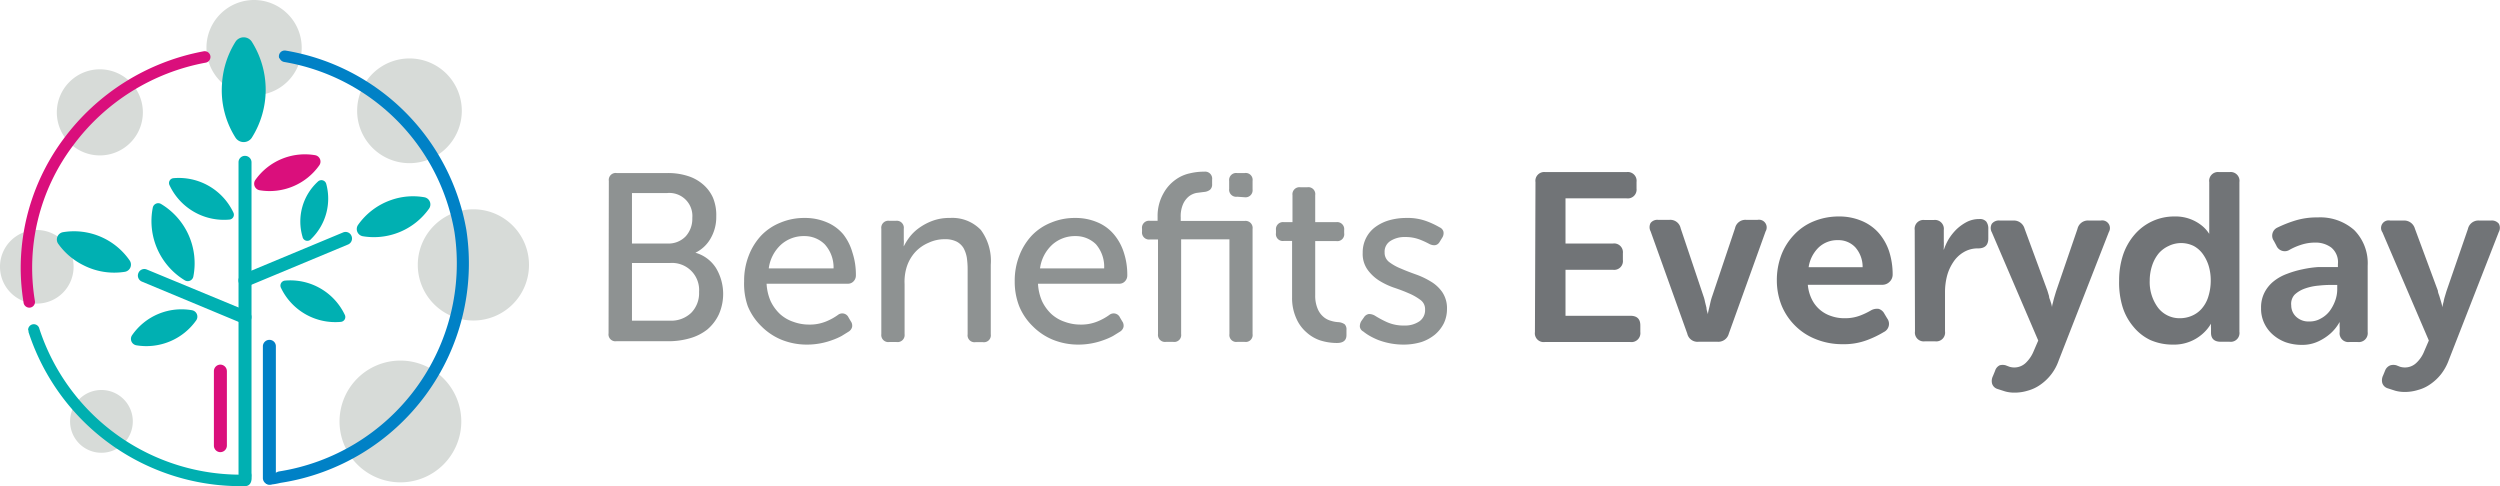 <svg xmlns="http://www.w3.org/2000/svg" viewBox="0 0 184.78 35.93"><defs><style>.cls-1{isolation:isolate;}.cls-2{fill:#8e9292;}.cls-3{fill:#717477;}.cls-4{fill:#d7dbd8;}.cls-5{fill:#0081c6;}.cls-6{fill:#da0f7c;}.cls-7{fill:#00afb0;}.cls-8,.cls-9{fill:#00b0b2;}.cls-9{mix-blend-mode:multiply;}</style></defs><g class="cls-1"><g id="Layer_2" data-name="Layer 2"><g id="Layer_1-2" data-name="Layer 1"><path class="cls-2" d="M45,13.37a.51.51,0,0,1,.58-.58h3.78a4.75,4.75,0,0,1,1.45.21,3.13,3.13,0,0,1,1.14.62,2.78,2.78,0,0,1,.75,1A3.35,3.35,0,0,1,52.94,16a3.13,3.13,0,0,1-.41,1.61,2.6,2.6,0,0,1-1.13,1.07v0a2.65,2.65,0,0,1,1.52,1.13,3.73,3.73,0,0,1,.21,3.43,3.29,3.29,0,0,1-.86,1.12A3.72,3.72,0,0,1,51,25a5.65,5.65,0,0,1-1.56.22H45.56a.51.51,0,0,1-.58-.58ZM49.34,18a1.76,1.76,0,0,0,1.34-.53,1.93,1.93,0,0,0,.49-1.36,1.7,1.7,0,0,0-1.87-1.84H46.71V18Zm.17,5.7a2.13,2.13,0,0,0,1.58-.58,2.07,2.07,0,0,0,.58-1.54,2,2,0,0,0-2.16-2.14h-2.8v4.26Z"/><path class="cls-2" d="M55,20.79a5.09,5.09,0,0,1,.35-1.92,4.55,4.55,0,0,1,.93-1.48,4.05,4.05,0,0,1,1.42-.94,4.5,4.5,0,0,1,1.77-.34,4.07,4.07,0,0,1,1.64.32,3.19,3.19,0,0,1,1.21.88A3.89,3.89,0,0,1,63,18.65a5.22,5.22,0,0,1,.26,1.72.61.61,0,0,1-.17.42.55.55,0,0,1-.43.18h-6a3.7,3.7,0,0,0,.3,1.29,3.18,3.18,0,0,0,.69.95,2.78,2.78,0,0,0,1,.58,3.33,3.33,0,0,0,1.14.2,3.16,3.16,0,0,0,1.29-.24,4.23,4.23,0,0,0,.85-.47.51.51,0,0,1,.79.19l.16.27a.55.55,0,0,1,.1.43.57.57,0,0,1-.27.35l-.5.31a4.79,4.79,0,0,1-.68.3,5.39,5.39,0,0,1-1.84.34,5,5,0,0,1-1.93-.36,4.52,4.52,0,0,1-1.49-1,4.37,4.37,0,0,1-1-1.48A5,5,0,0,1,55,20.79Zm6.61-.95a2.54,2.54,0,0,0-.66-1.79,2.12,2.12,0,0,0-1.51-.6,2.51,2.51,0,0,0-1.71.63,2.88,2.88,0,0,0-.91,1.76Z"/><path class="cls-2" d="M65.14,16.91a.52.52,0,0,1,.59-.59h.49a.52.52,0,0,1,.58.59v.79a2,2,0,0,1,0,.35.78.78,0,0,0,0,.16h0a4.26,4.26,0,0,1,.4-.65,3.28,3.28,0,0,1,.7-.69,4.23,4.23,0,0,1,1-.54,3.53,3.53,0,0,1,1.31-.22A2.91,2.91,0,0,1,72.5,17a3.85,3.85,0,0,1,.73,2.57v5.14a.51.51,0,0,1-.58.58H72.1a.51.51,0,0,1-.58-.58V19.92a6.09,6.09,0,0,0-.06-.88,2.31,2.31,0,0,0-.24-.7,1.31,1.31,0,0,0-.51-.48,1.87,1.87,0,0,0-.87-.18,2.78,2.78,0,0,0-1.2.26,2.86,2.86,0,0,0-1,.7,3,3,0,0,0-.61,1.05A3.68,3.68,0,0,0,66.86,21v3.7a.52.52,0,0,1-.59.58h-.54a.52.52,0,0,1-.59-.58Z"/><path class="cls-2" d="M75,20.79a5.09,5.09,0,0,1,.35-1.92,4.55,4.55,0,0,1,.93-1.48,4.05,4.05,0,0,1,1.42-.94,4.5,4.5,0,0,1,1.77-.34,4.07,4.07,0,0,1,1.64.32,3.19,3.19,0,0,1,1.21.88,3.89,3.89,0,0,1,.74,1.34,5.22,5.22,0,0,1,.26,1.72.61.61,0,0,1-.17.42.55.55,0,0,1-.43.18h-6a3.7,3.7,0,0,0,.3,1.29,3.18,3.18,0,0,0,.69.95,2.78,2.78,0,0,0,1,.58,3.33,3.33,0,0,0,1.14.2,3.16,3.16,0,0,0,1.29-.24,4.23,4.23,0,0,0,.85-.47.51.51,0,0,1,.79.19l.16.27a.55.55,0,0,1,.1.43.57.57,0,0,1-.27.35l-.5.31a4.79,4.79,0,0,1-.68.3,5.39,5.39,0,0,1-1.84.34,5,5,0,0,1-1.93-.36,4.52,4.52,0,0,1-1.49-1,4.37,4.37,0,0,1-1-1.48A5,5,0,0,1,75,20.79Zm6.61-.95A2.54,2.54,0,0,0,81,18.05a2.12,2.12,0,0,0-1.51-.6,2.51,2.51,0,0,0-1.71.63,2.88,2.88,0,0,0-.91,1.76Z"/><path class="cls-2" d="M85.59,17.7H85a.52.52,0,0,1-.59-.58v-.21a.52.52,0,0,1,.59-.59h.56V16A3.38,3.38,0,0,1,86,14.28a3,3,0,0,1,.89-1,2.77,2.77,0,0,1,1.06-.47,4.46,4.46,0,0,1,.9-.12H89a.52.52,0,0,1,.59.59v.33a.51.51,0,0,1-.16.42.84.84,0,0,1-.46.16l-.54.07a1.36,1.36,0,0,0-.55.25,1.57,1.57,0,0,0-.43.56,2.23,2.23,0,0,0-.18,1v.26H92a.52.52,0,0,1,.58.59v7.77a.51.51,0,0,1-.58.58h-.55a.51.51,0,0,1-.58-.58v-7H87.3v7a.51.51,0,0,1-.58.58h-.55a.52.52,0,0,1-.58-.58Zm5.85-3.16a.52.52,0,0,1-.59-.58v-.59a.52.52,0,0,1,.59-.58H92a.51.51,0,0,1,.58.58V14a.52.52,0,0,1-.58.58Z"/><path class="cls-2" d="M95.5,17.81h-.62a.51.51,0,0,1-.57-.59V17a.52.52,0,0,1,.59-.58h.63v-2a.52.52,0,0,1,.59-.58h.51a.51.51,0,0,1,.58.58v2h1.55a.52.52,0,0,1,.59.58v.23a.51.51,0,0,1-.57.59H97.21v4a2.45,2.45,0,0,0,.18,1,1.55,1.55,0,0,0,.43.6,1.39,1.39,0,0,0,.55.29,2.21,2.21,0,0,0,.54.1.92.92,0,0,1,.48.16.54.54,0,0,1,.13.42v.38c0,.38-.23.58-.7.58a4.07,4.07,0,0,1-1.27-.2,2.88,2.88,0,0,1-1-.6,2.84,2.84,0,0,1-.73-1A3.64,3.64,0,0,1,95.5,22Z"/><path class="cls-2" d="M100.76,24.5a.47.47,0,0,1-.25-.35.73.73,0,0,1,.13-.45l.17-.24a.53.53,0,0,1,.36-.25.85.85,0,0,1,.45.12,7.49,7.49,0,0,0,.85.46,3,3,0,0,0,1.34.27,1.86,1.86,0,0,0,1.1-.31,1,1,0,0,0,.42-.88.83.83,0,0,0-.34-.7,4.06,4.06,0,0,0-.86-.49c-.34-.15-.71-.29-1.1-.42a5.4,5.4,0,0,1-1.11-.53,3.13,3.13,0,0,1-.85-.81,2,2,0,0,1-.35-1.23,2.34,2.34,0,0,1,.26-1.12,2.28,2.28,0,0,1,.7-.81,3.26,3.26,0,0,1,1-.48,4.6,4.6,0,0,1,1.25-.17,4,4,0,0,1,1.54.25,5.93,5.93,0,0,1,.93.44.49.49,0,0,1,.29.33.61.61,0,0,1-.1.45l-.16.26c-.16.3-.42.36-.77.2a6,6,0,0,0-.74-.34,2.91,2.91,0,0,0-1.08-.18,1.9,1.9,0,0,0-1.07.29.93.93,0,0,0-.43.84.86.86,0,0,0,.34.72,3.66,3.66,0,0,0,.86.48c.34.15.71.29,1.1.43a5.84,5.84,0,0,1,1.1.52,2.71,2.71,0,0,1,.86.79,2.12,2.12,0,0,1,.35,1.25,2.45,2.45,0,0,1-.23,1.05,2.67,2.67,0,0,1-.66.84,3.16,3.16,0,0,1-1,.55,4.57,4.57,0,0,1-1.32.19,5.26,5.26,0,0,1-1.87-.34,5.09,5.09,0,0,1-.66-.32A3.83,3.83,0,0,1,100.76,24.5Z"/><path class="cls-3" d="M113.49,13.46a.65.65,0,0,1,.73-.74h6a.65.65,0,0,1,.74.73v.49a.65.65,0,0,1-.74.72h-4.51V18h3.5a.65.65,0,0,1,.74.72v.49a.65.65,0,0,1-.74.73h-3.5v3.4h4.79c.49,0,.74.23.74.71v.49a.66.66,0,0,1-.74.74h-6.32a.65.65,0,0,1-.73-.74Z"/><path class="cls-3" d="M122,17.1a.66.66,0,0,1,0-.62.63.63,0,0,1,.56-.23h.83a.78.78,0,0,1,.83.62l1.68,5a2.55,2.55,0,0,1,.12.44l.11.44c0,.17.07.33.11.48h0c0-.15.05-.31.09-.48s.06-.27.1-.44a3.88,3.88,0,0,1,.13-.44l1.68-5a.78.78,0,0,1,.83-.62h.83a.57.57,0,0,1,.6.85l-2.72,7.56a.8.8,0,0,1-.83.6h-1.41a.77.77,0,0,1-.83-.6Z"/><path class="cls-3" d="M131.33,20.75a5.26,5.26,0,0,1,.33-1.9,4.45,4.45,0,0,1,.94-1.49,4.09,4.09,0,0,1,1.45-1A4.84,4.84,0,0,1,135.9,16a4.24,4.24,0,0,1,1.71.33,3.44,3.44,0,0,1,1.25.89,4,4,0,0,1,.77,1.36,5.57,5.57,0,0,1,.26,1.71.73.73,0,0,1-.22.53.75.75,0,0,1-.55.23h-5.5a3,3,0,0,0,.3,1.08,2.41,2.41,0,0,0,1.43,1.23,2.88,2.88,0,0,0,1,.16,3.1,3.1,0,0,0,1.12-.19,5.3,5.3,0,0,0,.82-.39.9.9,0,0,1,.57-.11.71.71,0,0,1,.42.36l.21.35a.67.67,0,0,1-.25,1,7.36,7.36,0,0,1-1.22.59,4.87,4.87,0,0,1-1.83.31,5.19,5.19,0,0,1-2-.38,4.42,4.42,0,0,1-1.52-1,4.5,4.5,0,0,1-1-1.51A5,5,0,0,1,131.33,20.75Zm6.34-1a2.18,2.18,0,0,0-.54-1.47,1.7,1.7,0,0,0-1.28-.53,2,2,0,0,0-1.44.55,2.55,2.55,0,0,0-.73,1.45Z"/><path class="cls-3" d="M141.52,17a.65.65,0,0,1,.72-.74h.69a.66.66,0,0,1,.74.74v.85a1.85,1.85,0,0,1,0,.25,1.11,1.11,0,0,1,0,.19.55.55,0,0,0,0,.18h0a4.16,4.16,0,0,1,.37-.81,3.89,3.89,0,0,1,.6-.74,3.34,3.34,0,0,1,.76-.53,2,2,0,0,1,.89-.2.62.62,0,0,1,.52.19.86.86,0,0,1,.15.55v.69c0,.5-.25.74-.76.74a2,2,0,0,0-1.08.29,2.33,2.33,0,0,0-.76.74,3.38,3.38,0,0,0-.45,1,4.81,4.81,0,0,0-.15,1.2v2.9a.65.65,0,0,1-.72.74h-.78a.65.65,0,0,1-.72-.74Z"/><path class="cls-3" d="M147.8,27a.82.82,0,0,1,.44,0l.29.11a1.23,1.23,0,0,0,.35.05,1.22,1.22,0,0,0,.87-.36,2.53,2.53,0,0,0,.56-.84l.34-.79-3.43-8a.64.64,0,0,1,0-.63.66.66,0,0,1,.59-.24h1a.82.82,0,0,1,.83.6l1.69,4.59.12.4c0,.14.08.27.11.4a2.17,2.17,0,0,1,.11.42h0c0-.14.05-.27.08-.4s.06-.25.1-.38l.12-.4,1.58-4.61a.79.79,0,0,1,.83-.62h.89a.57.57,0,0,1,.6.85l-3.71,9.5a3.6,3.6,0,0,1-1.36,1.79,2.92,2.92,0,0,1-.91.43,3.28,3.28,0,0,1-1,.15,2.5,2.5,0,0,1-.69-.09l-.56-.18a.6.6,0,0,1-.4-.39.8.8,0,0,1,.06-.56l.16-.39A.66.66,0,0,1,147.8,27Z"/><path class="cls-3" d="M156.63,20.75a5.94,5.94,0,0,1,.3-1.94,4.48,4.48,0,0,1,.85-1.48A3.84,3.84,0,0,1,160.71,16a3.1,3.1,0,0,1,2,.65,2.5,2.5,0,0,1,.58.64h0a.78.78,0,0,1,0-.14.88.88,0,0,1,0-.17V13.46a.65.65,0,0,1,.73-.74h.77a.65.65,0,0,1,.73.74V24.52a.65.65,0,0,1-.73.74h-.65c-.48,0-.72-.23-.72-.67v-.36a1.29,1.29,0,0,1,0-.23.19.19,0,0,1,0-.08h0a3,3,0,0,1-.64.77,3.17,3.17,0,0,1-2.19.78,4.07,4.07,0,0,1-1.66-.34,3.62,3.62,0,0,1-1.26-1,4.18,4.18,0,0,1-.8-1.49A6.14,6.14,0,0,1,156.63,20.75Zm2.26,0a3.17,3.17,0,0,0,.62,2,2,2,0,0,0,1.63.77,2.21,2.21,0,0,0,.84-.17,2,2,0,0,0,.73-.51,2.42,2.42,0,0,0,.5-.88,4,4,0,0,0,.19-1.27,3.75,3.75,0,0,0-.14-1,3,3,0,0,0-.42-.88,2,2,0,0,0-.7-.63,2.1,2.1,0,0,0-1.85,0,2.17,2.17,0,0,0-.72.53,2.76,2.76,0,0,0-.49.88A3.56,3.56,0,0,0,158.89,20.76Z"/><path class="cls-3" d="M167.12,22.77a2.4,2.4,0,0,1,.25-1.14,2.56,2.56,0,0,1,.67-.83,3.51,3.51,0,0,1,1-.56,7.2,7.2,0,0,1,1.12-.33,7.86,7.86,0,0,1,1.17-.17c.39,0,.75,0,1.09,0h.38v-.22a1.4,1.4,0,0,0-.5-1.23,1.94,1.94,0,0,0-1.18-.36,3.32,3.32,0,0,0-1.06.17,4.54,4.54,0,0,0-.81.35.67.67,0,0,1-1-.3l-.18-.34a.66.66,0,0,1,.28-1,9.25,9.25,0,0,1,1.2-.48,5.42,5.42,0,0,1,1.75-.26A3.79,3.79,0,0,1,174,17a3.48,3.48,0,0,1,1,2.64v4.9a.66.66,0,0,1-.74.74h-.6a.65.65,0,0,1-.73-.74v-.36a1.52,1.52,0,0,1,0-.28.31.31,0,0,1,0-.11h0a3.23,3.23,0,0,1-.67.85,3.73,3.73,0,0,1-.88.58,2.77,2.77,0,0,1-1.27.27,3.62,3.62,0,0,1-1.16-.19,3,3,0,0,1-.94-.55,2.57,2.57,0,0,1-.65-.85A2.51,2.51,0,0,1,167.12,22.77Zm2.23-.2a1.14,1.14,0,0,0,.34.82,1.32,1.32,0,0,0,1,.37,1.61,1.61,0,0,0,.85-.22,2,2,0,0,0,.65-.55,3,3,0,0,0,.41-.77,2.47,2.47,0,0,0,.15-.83v-.33h-.37a8.3,8.3,0,0,0-1,.05,4,4,0,0,0-1,.21,2.15,2.15,0,0,0-.78.46A1,1,0,0,0,169.35,22.57Z"/><path class="cls-3" d="M176.68,27a.81.81,0,0,1,.44,0l.28.11a1.29,1.29,0,0,0,.35.05,1.22,1.22,0,0,0,.87-.36,2.38,2.38,0,0,0,.56-.84l.34-.79-3.43-8a.56.56,0,0,1,.57-.87h1a.82.82,0,0,1,.83.6l1.7,4.59c0,.13.07.27.11.4l.12.4a3.2,3.2,0,0,1,.1.42h0a2.59,2.59,0,0,1,.09-.4,3,3,0,0,1,.09-.38l.12-.4,1.59-4.61a.79.79,0,0,1,.83-.62h.88a.66.66,0,0,1,.57.23.63.63,0,0,1,0,.62L181,26.6a3.83,3.83,0,0,1-.58,1.06,3.57,3.57,0,0,1-.78.73,2.82,2.82,0,0,1-.91.43,3.28,3.28,0,0,1-1,.15,2.61,2.61,0,0,1-.69-.09l-.56-.18a.6.6,0,0,1-.4-.39.8.8,0,0,1,.06-.56l.16-.39A.67.67,0,0,1,176.68,27Z"/><path class="cls-4" d="M5.86,29.5a2.32,2.32,0,1,1,0,3.29,2.33,2.33,0,0,1,0-3.29"/><path class="cls-4" d="M2.71,17A2.72,2.72,0,1,1,0,19.75,2.71,2.71,0,0,1,2.71,17"/><path class="cls-4" d="M9.63,6.06a3.18,3.18,0,1,1-4.5,0,3.17,3.17,0,0,1,4.5,0"/><path class="cls-4" d="M22.3,3.52A3.52,3.52,0,1,1,18.78,0,3.53,3.53,0,0,1,22.3,3.52"/><path class="cls-4" d="M33,10.93a3.87,3.87,0,1,1,0-5.48,3.88,3.88,0,0,1,0,5.48"/><path class="cls-4" d="M35,23.69a4.11,4.11,0,1,1,4.1-4.1,4.11,4.11,0,0,1-4.1,4.1"/><path class="cls-4" d="M26.41,34.33a4.5,4.5,0,1,1,6.37,0,4.5,4.5,0,0,1-6.37,0"/><path class="cls-5" d="M20.64,4.31a.43.43,0,0,1,.48-.57A16.27,16.27,0,0,1,34.47,17,16.41,16.41,0,0,1,20.73,35.69c-1.94.48-.82-.6-.14-.84a15.56,15.56,0,0,0,13-17.7A15.38,15.38,0,0,0,21,4.58a.45.45,0,0,1-.33-.27Z"/><path class="cls-6" d="M1.53,19.79a16,16,0,0,1,3.15-9.5,16.69,16.69,0,0,1,10.38-6.5.43.43,0,0,1,.49.35h0a.43.43,0,0,1-.34.49A15.75,15.75,0,0,0,5.37,10.8,15,15,0,0,0,2.58,22.25a.42.42,0,0,1-.42.49.43.43,0,0,1-.42-.39,15.79,15.79,0,0,1-.21-2.56"/><path class="cls-7" d="M2.08,24.42a.42.42,0,0,1,.83-.12,15.65,15.65,0,0,0,15.2,10.78c.19-1.39,1,.85,0,.85a16.49,16.49,0,0,1-16-11.38.59.59,0,0,1,0-.13"/><g id="LINE"><path class="cls-8" d="M18.11,35.57a.48.48,0,0,1-.48-.48V12a.47.47,0,0,1,.48-.48.48.48,0,0,1,.48.48V35.09A.49.49,0,0,1,18.11,35.57Z"/></g><g id="LINE-2" data-name="LINE"><path class="cls-6" d="M16.29,33.42a.48.48,0,0,1-.48-.48V27.43a.48.48,0,0,1,.48-.48.49.49,0,0,1,.48.48v5.51A.49.49,0,0,1,16.29,33.42Z"/></g><g id="LINE-3" data-name="LINE"><path class="cls-5" d="M19.91,35.82a.49.49,0,0,1-.48-.48V25.6a.48.48,0,0,1,.48-.48.47.47,0,0,1,.48.48v9.74A.48.48,0,0,1,19.91,35.82Z"/></g><g id="LINE-4" data-name="LINE"><path class="cls-8" d="M18.11,23.91a.41.41,0,0,1-.19,0l-7.44-3.1a.48.48,0,0,1-.25-.63.47.47,0,0,1,.62-.26L18.29,23a.47.47,0,0,1,.26.62A.48.48,0,0,1,18.11,23.91Z"/></g><g id="LINE-5" data-name="LINE"><path class="cls-8" d="M18.11,21.21a.49.49,0,0,1-.45-.3.49.49,0,0,1,.26-.63l7.44-3.1a.47.47,0,0,1,.62.26.48.48,0,0,1-.25.63l-7.44,3.1A.39.39,0,0,1,18.11,21.21Z"/></g><path class="cls-9" d="M22.36,17.5a4,4,0,0,1,1.16-4.1.37.37,0,0,1,.59.18A4.16,4.16,0,0,1,23,17.66.36.36,0,0,1,22.36,17.5Z"/><path class="cls-9" d="M21.06,20.74a4.46,4.46,0,0,1,4.43,2.54.36.36,0,0,1-.3.51,4.45,4.45,0,0,1-4.43-2.53A.37.37,0,0,1,21.06,20.74Z"/><path class="cls-9" d="M12.82,13.17a4.46,4.46,0,0,1,4.43,2.54.36.36,0,0,1-.3.52,4.44,4.44,0,0,1-4.42-2.54A.36.36,0,0,1,12.82,13.17Z"/><path class="cls-9" d="M11.91,15.08a5.11,5.11,0,0,1,2.38,5.36.42.42,0,0,1-.63.28,5.12,5.12,0,0,1-2.37-5.36A.41.41,0,0,1,11.91,15.08Z"/><path class="cls-9" d="M26.81,17.46a.54.54,0,0,1-.35-.83,5,5,0,0,1,2.46-1.85,4.88,4.88,0,0,1,2.45-.2.54.54,0,0,1,.35.83A5,5,0,0,1,26.81,17.46Z"/><path class="cls-6" d="M19.18,14.06a.49.49,0,0,1-.32-.74,4.49,4.49,0,0,1,4.43-1.85.48.48,0,0,1,.31.75A4.5,4.5,0,0,1,19.18,14.06Z"/><path class="cls-9" d="M10.07,25.52a.48.48,0,0,1-.31-.74,4.44,4.44,0,0,1,4.43-1.85.48.48,0,0,1,.31.75A4.51,4.51,0,0,1,10.07,25.52Z"/><path class="cls-9" d="M18.61,10.18a.72.72,0,0,1-1.2,0,6.54,6.54,0,0,1-1-4,6.6,6.6,0,0,1,1-3.1.72.72,0,0,1,1.2,0A6.65,6.65,0,0,1,18.61,10.18Z"/><path class="cls-9" d="M9.59,19.26a.54.54,0,0,1-.36.83,5,5,0,0,1-3.07-.49A5,5,0,0,1,4.29,18a.55.55,0,0,1,.37-.84A5,5,0,0,1,9.59,19.26Z"/></g></g></g></svg>